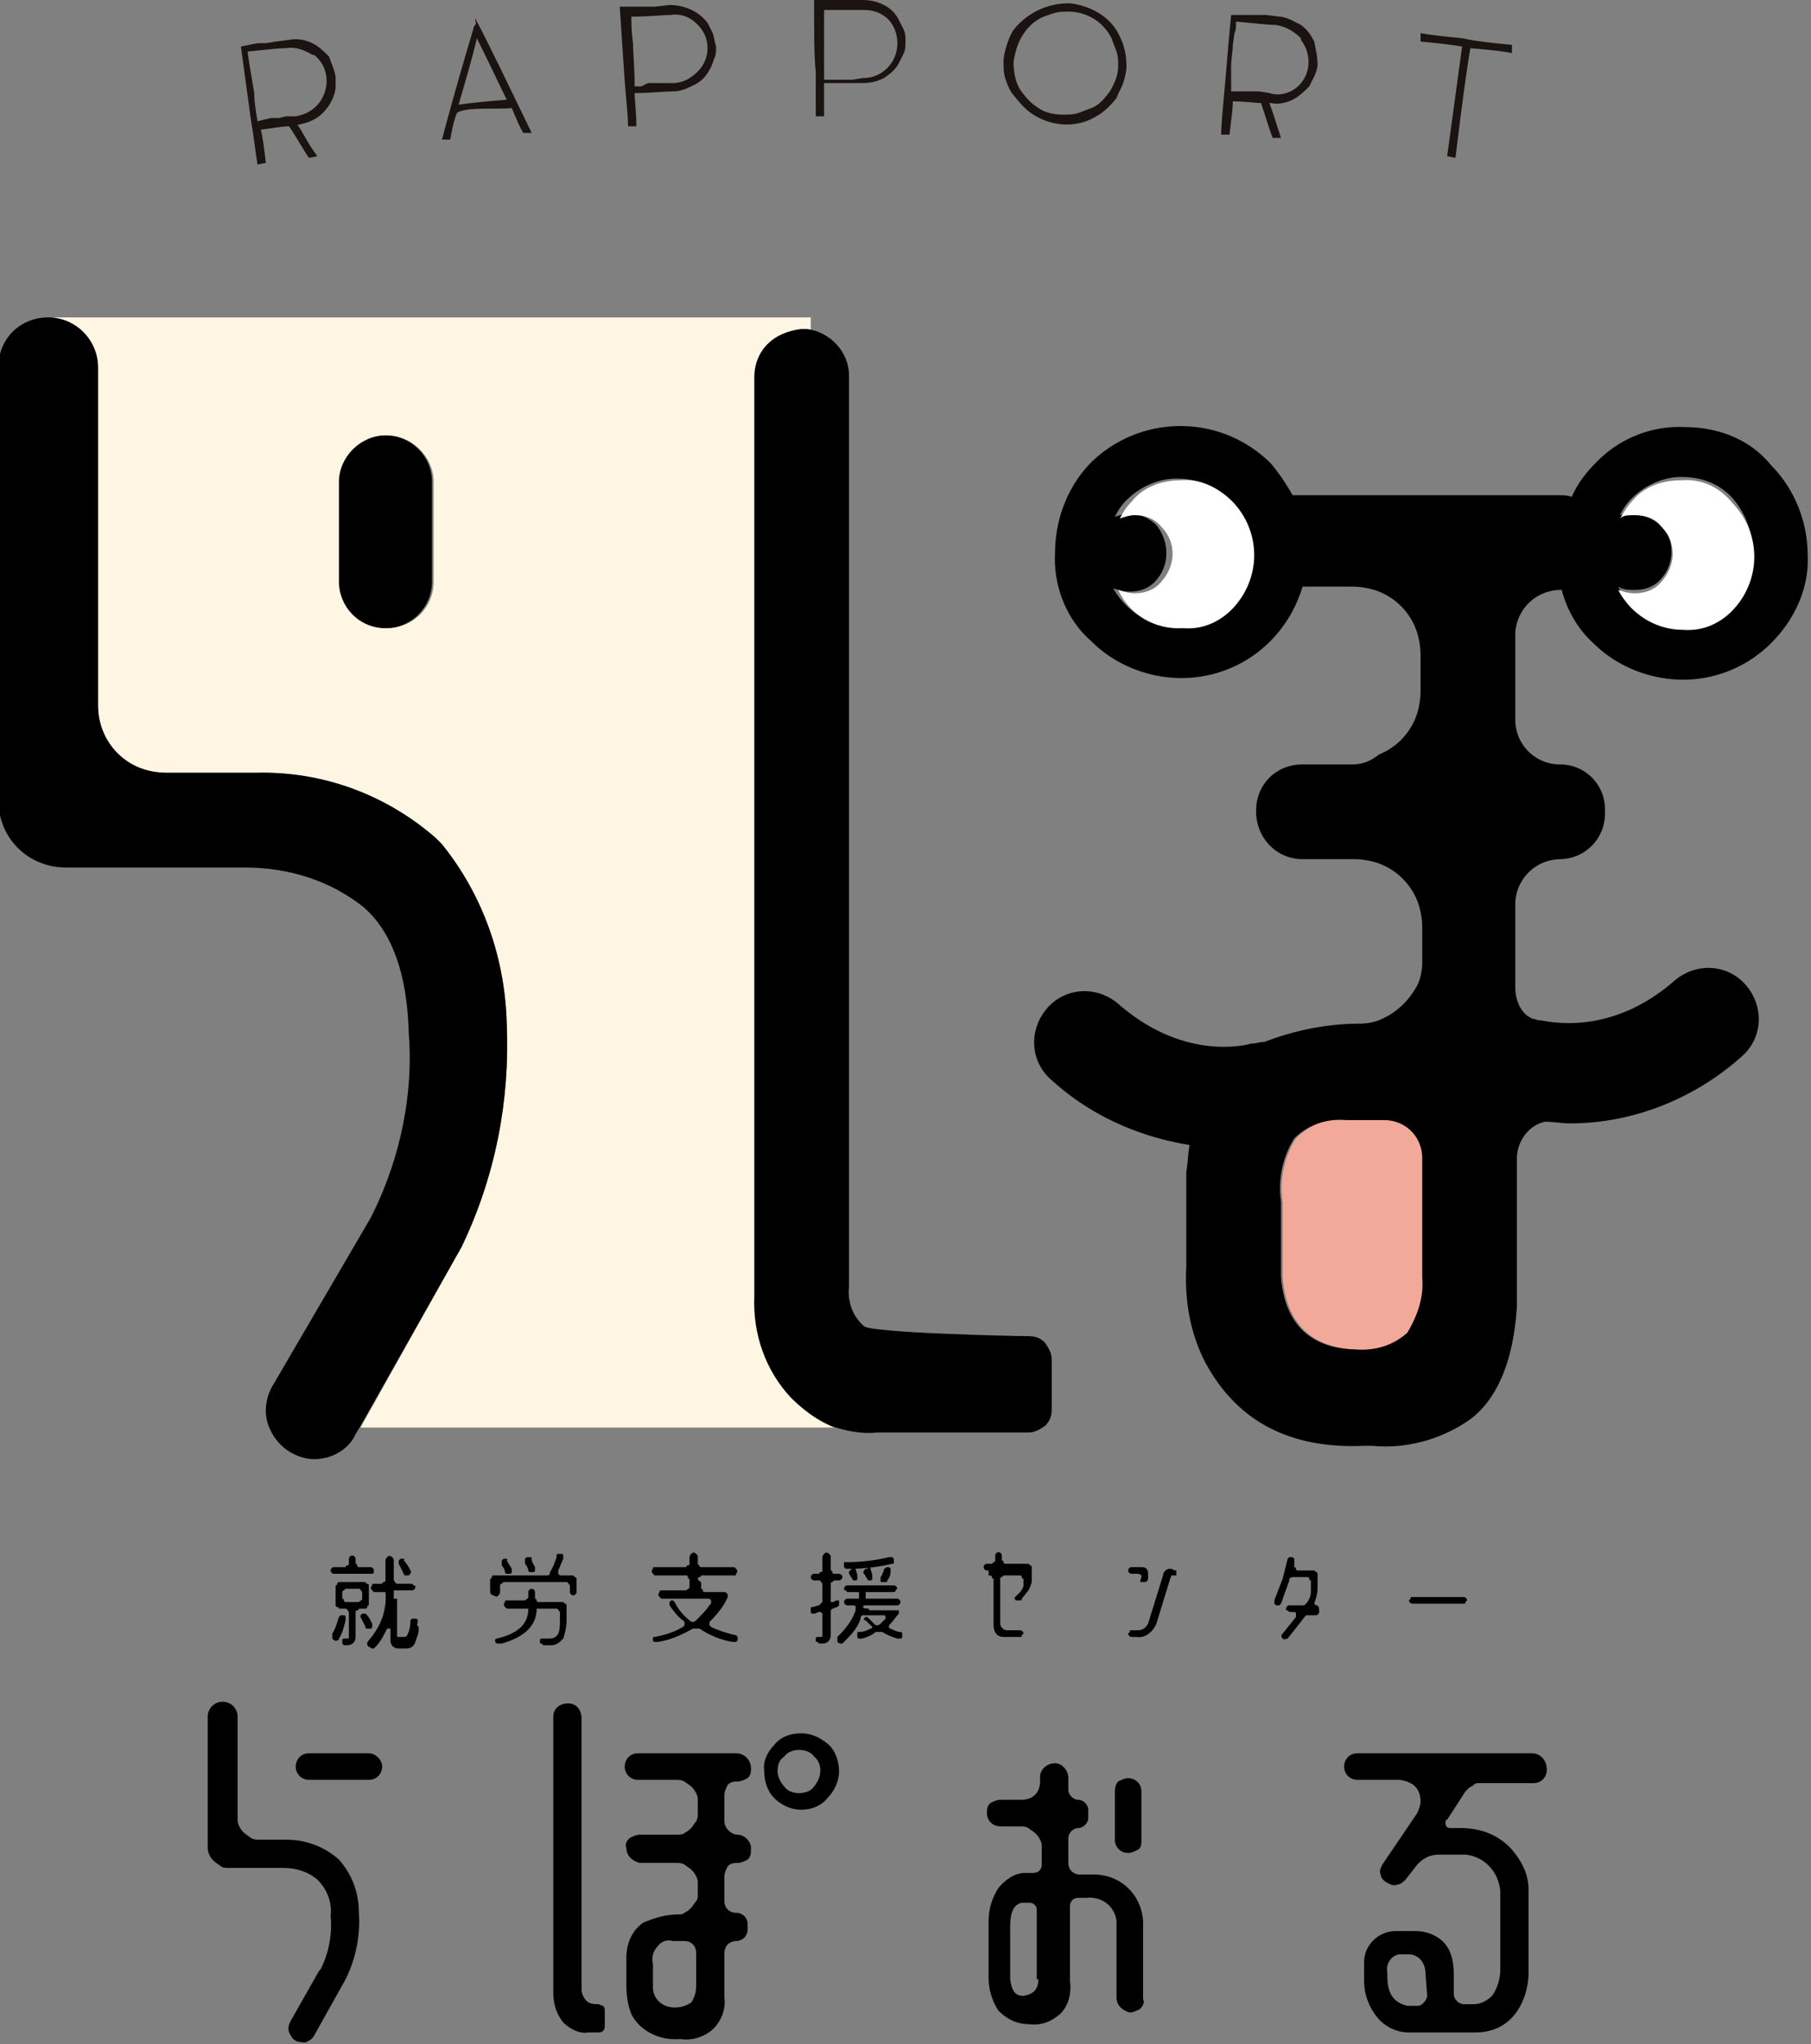 <svg xmlns="http://www.w3.org/2000/svg" width="109" height="123" viewBox="0 0 109 123" xml:space="preserve"><rect x="0" y="0" width="109" height="123" fill="#808080" stroke="none"/><title>就労支援センター らぽぉる</title><style>.st0{fill:#1a1311}.st1{fill:none}.st4{fill:#fff}</style><path id="パス_4343" class="st0" d="M20.2 4.6v.7c-.1.7-.5 1.3-1 1.7-.4.3-.8.4-1.2.5h-.1c.3.4.6 1.1 1.2 1.9l-.5.1c-.3-.4-.6-1-1.2-1.9-.4 0-.9.1-1.7.2.1.4.2 1.1.3 2l-.5.1c-.1-.6-.2-1.5-.4-2.7l-.6-4.4.5-.1.5-.1h.5l.6-.1.8-.1c.5-.1 1 0 1.4.2.4.2.7.5 1 .8.1.3.3.7.4 1.2zm-4.7 2.7.4-.1.4-.1h.5l.4-.1h.6c.6-.1 1.1-.4 1.4-.8.7-.9.6-2.2-.3-2.9h-.1c-.5-.3-1-.5-1.6-.4-.5 0-1.2.1-2.3.2l.1.7.1.6.2 1.2c0 .5.1 1.1.2 1.7z"/><path id="パス_4344" class="st0" d="M28.6 1.1c.8 1.5 1.9 3.8 3.4 6.9h-.5c-.2-.3-.4-.8-.7-1.5-.7.1-2.8-.1-3.3.3-.2.5-.3 1-.4 1.6h-.5c.4-1.5 1-3.7 1.9-6.7 0 0 0-.1.1-.2s0-.2 0-.4zm-1 5.2c.7-.1 1.6-.2 2.9-.3-.4-.8-1-2.1-1.8-3.7-.2.9-.6 2.3-1.1 4z"/><path id="パス_4345" class="st0" d="M40.3.3c.9 0 1.8.4 2.3 1.1l.3.6c.1.3.1.5.2.8 0 .2 0 .5-.1.7-.1.2-.1.4-.3.7-.2.4-.5.7-.9.9-.4.2-.8.4-1.3.4s-1.3.1-2.3.1c0 .5.1 1.1.1 2h-.5c0-.6-.1-1.5-.2-2.7L37.3.4h2.1l.9-.1zm.2 4.7c.6 0 1.1-.3 1.5-.7.8-.8.8-2.1-.1-2.9-.4-.4-1-.6-1.5-.5-.5 0-1.3.1-2.4.1 0 .4 0 .9.1 1.6 0 .6.1 1.5.1 2.6h.4L39 5h1.5z"/><path id="パス_4346" class="st0" d="M51.9 0c.5 0 .9.1 1.3.3.4.2.7.5.9.9l.3.6c.1.2.1.5.1.7 0 .2 0 .5-.1.7l-.3.6c-.2.4-.6.7-.9.9-.4.2-.8.3-1.3.3h-2.3v2h-.5V4.3C49 3.5 49 2 49 0H51.9zm0 4.7c.6 0 1.1-.2 1.5-.6.8-.8.8-2.1.1-2.9-.4-.4-.9-.6-1.5-.6h-2.4v4.2H51.3l.6-.1z"/><path id="パス_4347" class="st0" d="M64.3.2c.3 0 .7.1 1 .2.9.3 1.7.9 2.1 1.8.3.6.4 1.2.4 1.8 0 .3-.1.7-.2 1-.1.3-.3.6-.4.9-.4.5-.8.9-1.4 1.2-1.1.6-2.5.5-3.6-.2-.5-.3-.9-.8-1.3-1.3-.2-.3-.3-.6-.4-.9-.1-.3-.1-.7-.1-1 0-.3.1-.7.2-1 .1-.3.2-.6.4-.9.8-1 2-1.6 3.3-1.6zM64 6.9c.3 0 .6 0 .9-.1.3-.1.5-.2.8-.3.5-.2.8-.6 1.1-1 .3-.5.5-1 .5-1.5 0-.3 0-.6-.1-.9-.1-.3-.2-.5-.3-.8-.5-1-1.5-1.6-2.6-1.6-.3 0-.6 0-.9.1-.3.1-.6.2-.8.3-.5.3-.8.6-1.1 1.1-.3.5-.4 1-.5 1.5 0 .6.1 1.2.4 1.7.3.4.6.8 1.1 1.1.4.3 1 .4 1.5.4z"/><path id="パス_4348" class="st0" d="M79.3 3.9c0 .2-.1.5-.2.7l-.3.6c-.3.3-.6.6-1 .8-.4.2-.9.3-1.3.2h-.1c.2.5.4 1.2.7 2.1h-.5c-.2-.5-.4-1.2-.7-2.1-.4 0-.9-.1-1.7-.1 0 .5-.1 1.1-.2 2h-.5c0-.6.1-1.5.2-2.7.1-1 .2-2.5.4-4.5h2.1l.8.1c.2 0 .5.1.7.2l.6.3c.4.3.6.6.8 1 .1.5.2.9.2 1.4zm-5.2 1.6H75.8l.6.1c.6.2 1.2 0 1.6-.3.9-.7 1-2 .3-2.9v-.1c-.4-.4-.9-.7-1.5-.8-.5 0-1.3-.1-2.4-.2 0 .2 0 .5-.1.7l-.1.7c0 .4-.1.8-.1 1.3v1.5z"/><path id="パス_4349" class="st0" d="M91 3.2c-.4-.1-1.3-.2-2.5-.3-.2 1.1-.5 3.3-.9 6.6l-.5-.1c.2-1.4.5-3.7.9-6.6-.6-.1-1.4-.2-2.5-.3V2c.6.1 1.4.2 2.5.3l.5.1c.6.1 1.4.2 2.5.3v.5z"/><path id="パス_4350" class="st1" d="M41.2 116.7h-.7c-.3 0-.7.1-.9.3-.2.3-.3.7-.3 1.1v1.3c0 .7.5 1.3 1.2 1.3h.1c.3 0 .7-.1 1-.3.2-.3.3-.6.3-1v-2.1c0-.3-.3-.6-.7-.6z"/><path id="パス_4351" class="st1" d="M48.1 105.2c-.3 0-.7.1-.9.4-.2.3-.4.6-.4.9 0 .4.1.7.4.9.2.3.6.4.9.4.3 0 .7-.1.9-.4.5-.5.5-1.3 0-1.9-.2-.2-.6-.3-.9-.3z"/><path id="パス_4352" class="st1" d="M62.1 114.4h-.5c-.4.1-.7.6-.7 1.4v3.2c0 .6.3.9.8 1 .6 0 .9-.3.9-1v-4.3c0-.1-.2-.3-.5-.3z"/><path id="パス_4353" class="st1" d="M21.6 96.4c.1 0 .1-.1.2-.2v-.4c0-.1-.1-.1-.2-.2H20.8s-.1 0-.1.1c0 0 0 .1-.1.1v.4s0 .1.1.1l.1.1H21.6z"/><path id="パス_4354" class="st1" d="M85.1 117.5h-.4c-.5-.1-1 .3-1 .8v.5c0 1 .4 1.6 1.2 1.8H85.5c.1 0 .3-.1.4-.2.1-.1.2-.2.2-.4v-1.4c0-.5-.4-1-1-1.1z"/><path id="パス_4355" d="M5.9 22.1v20.3c0 .6.1 1.1.3 1.6.4 1 1.2 1.8 2.2 2.2.5.2 1.1.3 1.6.3h5.4c4-.1 7.8 1.3 10.8 3.9l.4.4c2.5 3.1 3.8 6.9 3.9 10.8.2 4.6-.7 9.2-2.7 13.4l-6.1 10.9h28.5c-.9-.4-1.7-.9-2.4-1.7-1.5-1.7-2.3-3.9-2.2-6.1V22.7c0-1.6 1.3-2.8 2.8-2.8h.4v-.8H3c1.6.1 2.9 1.4 2.9 3zM20.5 29c0-1.6 1.3-2.8 2.8-2.8s2.8 1.3 2.8 2.8v6c0 1.6-1.3 2.8-2.8 2.8s-2.8-1.3-2.8-2.8v-6z" style="fill:#fff5e3"/><path id="パス_4356" d="M21.9 54.6c1.7 1.5 2.6 4 2.7 7.5.3 3.7-.5 7.5-2.1 10.8l-.2.4-5.9 10.1c-.4.7-.5 1.5-.3 2.2.2.7.7 1.4 1.4 1.8.7.4 1.4.5 2.2.3.7-.2 1.4-.7 1.7-1.4l.3-.5L27.8 75c2-4.2 2.9-8.7 2.7-13.4-.1-3.9-1.4-7.7-3.9-10.8l-.4-.4c-3-2.6-6.8-4-10.8-3.9H10c-.5 0-1.1-.1-1.6-.3-1-.4-1.8-1.2-2.2-2.2-.2-.5-.3-1-.3-1.6V22.1c0-1.6-1.3-3-3-3s-3 1.3-3 3v26c0 .6.1 1.1.3 1.6.4 1 1.2 1.8 2.2 2.2.5.2 1 .3 1.6.3h10.7c2.7 0 5.2.8 7.2 2.4z"/><path id="パス_4357" d="M23.2 37.8c1.6 0 2.8-1.3 2.8-2.8v-6c0-1.6-1.3-2.8-2.8-2.8s-2.8 1.3-2.8 2.8v6c0 1.5 1.2 2.8 2.8 2.8z"/><path id="パス_4358" d="M83.4 67.4h-2.3c-1.1-.2-2.3.3-3.1 1.1-.7 1.1-1 2.5-.8 3.8v4.5c.2 2.8 1.7 4.3 4.4 4.4 1.2.1 2.3-.2 3.2-1 .7-1 1-2.1.9-3.3v-7.2c0-1.3-1-2.3-2.3-2.3z" style="fill:#f3a99a"/><path id="パス_4359" d="M101.4 25.7c-2-.1-4 .7-5.4 2.2-.6.6-1.1 1.3-1.4 2-.3-.1-.5-.1-.8-.1h-16c-.4-.7-.8-1.3-1.3-1.9-3-3-7.8-3-10.8-.1-1.4 1.4-2.2 3.4-2.2 5.5-.1 2 .7 4 2.2 5.3 1.4 1.4 3.4 2.2 5.4 2.2 3.4 0 6.3-2.2 7.3-5.5h3c.5 0 1.1.1 1.6.3 1 .4 1.8 1.2 2.2 2.2.2.5.3 1.1.3 1.6v2.2c0 .5-.1 1.1-.3 1.6-.4 1-1.2 1.8-2.2 2.2-.5.4-1 .6-1.6.6h-3c-.8 0-1.5.3-2 .8s-.8 1.2-.8 2c0 1.6 1.2 2.9 2.8 2.9h3.1c.5 0 1.1.1 1.6.3 1 .4 1.8 1.2 2.2 2.2.2.5.3 1.1.3 1.6v2.1c0 .5-.1 1-.3 1.4-.5.9-1.2 1.6-2.1 2-.4.2-.9.3-1.4.3-1.9 0-3.9.4-5.7 1.1-.3 0-.5.1-.8.1 0 0-3.9 1.2-8-2.4-1.3-1.1-3.2-1-4.3.3-1.1 1.3-1 3.2.3 4.3 2.3 2.1 5.2 3.4 8.3 3.9-.1.5-.1 1.1-.2 1.6v5.7c-.1 2 .2 3.9 1.1 5.7 1.9 3.6 5.1 5.3 9.6 5.1h.5c2.1.2 4.2-.4 5.9-1.6 1.6-1.2 2.6-3.5 2.8-6.8v-8.9c0-1 .7-2 1.7-2.2.5 0 1 .1 1.5.1 3.8 0 7.5-1.5 10.3-4 1.3-1.1 1.4-3 .3-4.3s-3-1.4-4.3-.3c-4 3.5-7.8 2.4-8.1 2.4-.2 0-.3-.1-.5-.1-.1-.1-.2-.1-.3-.2-.5-.4-.7-1.1-.7-1.7v-5a2.732 2.732 0 0 1 2.7-2.7 2.732 2.732 0 0 0 2.7-2.7v-.3c0-1.5-1.2-2.7-2.7-2.7-1.5 0-2.7-1.2-2.7-2.7v-5.1a2.732 2.732 0 0 1 2.7-2.7h.1c.3 1.2 1 2.4 1.9 3.2 1.4 1.4 3.4 2.2 5.4 2.2 2 0 3.9-.8 5.3-2.2 1.4-1.4 2.3-3.3 2.2-5.3 0-2-.8-4-2.2-5.4-1.2-1.5-3.1-2.3-5.2-2.3zM74 36.4c-.8.9-1.9 1.4-3.1 1.3-1.6.1-3.1-.9-3.9-2.3.3.1.6.2 1 .2.6 0 1.2-.2 1.6-.7.8-.9.8-2.3 0-3.3-.4-.4-1-.7-1.6-.7-.3 0-.6.1-.9.2.2-.4.4-.7.7-1 .8-.8 1.9-1.3 3-1.3 1.2 0 2.3.4 3.1 1.3 1.7 1.8 1.7 4.5.1 6.3zm11.6 40.5c.1 1.2-.3 2.3-.9 3.3-.9.8-2 1.1-3.2 1-2.7-.1-4.2-1.6-4.4-4.4v-4.5c-.2-1.3.1-2.7.8-3.8.8-.8 1.9-1.2 3.1-1.1h2.3c1.3 0 2.3 1 2.3 2.3V76.9zm18.8-40.5c-.8.9-1.9 1.4-3.1 1.3-1.2 0-2.3-.4-3.1-1.3-.3-.3-.6-.7-.8-1.1.3.2.7.2 1 .2.6 0 1.2-.2 1.6-.7.8-.9.8-2.3 0-3.3-.4-.4-1-.7-1.6-.7-.3 0-.6.1-.9.2.2-.4.4-.7.7-1 .8-.8 1.9-1.3 3-1.3 1.2 0 2.3.4 3.1 1.3 1.6 1.9 1.6 4.6.1 6.4z"/><path id="パス_4360" class="st4" d="M101.2 28.9c-1.2 0-2.3.4-3 1.3-.3.3-.5.7-.7 1 .2-.2.5-.2.9-.2.6 0 1.2.2 1.6.7.9.9.9 2.3 0 3.3-.4.5-1 .7-1.6.7-.4 0-.7-.1-1-.2.2.4.5.8.8 1.1.8.8 1.9 1.3 3.1 1.3 1.2.1 2.3-.4 3.1-1.3 1.6-1.8 1.6-4.5-.1-6.3-.8-1-1.9-1.5-3.1-1.4z"/><path id="パス_4361" class="st4" d="M71.1 28.9c-1.2 0-2.3.4-3 1.3-.3.3-.5.6-.7 1 .3-.1.6-.2.9-.2.6 0 1.2.2 1.6.7.9.9.9 2.3 0 3.3-.4.5-1 .7-1.6.7-.3 0-.7-.1-1-.2.7 1.5 2.2 2.4 3.9 2.3 1.2.1 2.3-.4 3.1-1.3 1.6-1.8 1.6-4.5-.1-6.3-.9-.9-2-1.4-3.1-1.3z"/><path id="パス_4362" d="M46.2 20.7c-.5.5-.8 1.2-.8 2V78c-.1 2.3.7 4.5 2.2 6.1.7.7 1.5 1.3 2.4 1.7.9.3 1.8.5 2.8.4h9.1c.4 0 .7-.2 1-.4.3-.3.4-.6.4-1v-3c0-.4-.2-.7-.4-1-.3-.3-.6-.4-1-.4-1.1 0-9.5-.2-9.9-.6-.7-.6-1-1.5-.9-2.4V22.6c0-1.4-1.1-2.6-2.5-2.8h-.4c-.8.1-1.5.4-2 .9z"/><path id="パス_4363" d="M20.8 97.3c0-.1-.1-.1-.1-.1h-.2l-.1.1c-.1.3-.2.7-.4 1V98.6l.1.1c.1 0 .1.1.2 0 .1 0 .1 0 .1-.1.2-.3.3-.7.4-1.1v-.2z"/><path id="パス_4364" d="M24.3 93.8h-.2l-.1.1v.2l.3.6c0 .1.1.1.1.1h.2c.1-.1.2-.2.1-.3-.1-.2-.2-.4-.4-.6.1-.1 0-.1 0-.1z"/><path id="パス_4365" d="M25 97.4h-.2l-.1.1c0 .2 0 .4-.1.7-.1.2-.1.3-.3.3H24c-.1 0-.1 0-.1-.1v-2.2h-.2v-.5h1.1c.1 0 .2-.1.2-.2s0-.1-.1-.1l-.1-.1h-.9c-.1 0-.1-.1-.2-.2V93.9c0-.1 0-.1-.1-.2s-.2-.1-.3 0c0 0-.1.1-.1.2V95.1s0 .1-.1.1c0 0-.1 0-.1.1h-.5c-.1 0-.1 0-.1.1-.1.1-.1.2 0 .3l.1.1h.7c.1 1.1-.3 2.1-1 2.9 0 0-.1.1-.1.2s0 .1.1.2c.1 0 .1.1.2.1s.1 0 .2-.1c.3-.3.5-.7.7-1.1h.2v.7c0 .3.2.5.5.5h.4c.3 0 .5-.1.6-.4.1-.3.2-.5.2-.8 0-.1 0-.1-.1-.2.1-.4 0-.4-.1-.4z"/><path id="パス_4366" d="M22.5 94.5c0-.1-.1-.2-.2-.2h-.7s-.1 0-.1-.1c0 0 0-.1-.1-.1V93.8c0-.1-.1-.2-.2-.2s-.2.1-.2.2V94.1s0 .1-.1.1c0 0-.1 0-.1.1h-.7c-.1 0-.2.1-.2.2s.1.2.2.2h2.3c.1 0 .1-.1.1-.2z"/><path id="パス_4367" d="m20.6 98.9.1.1h.2c.3 0 .5-.2.5-.5V97s0-.1.1-.1c0 0 .1 0 .1-.1h.4s.1 0 .1-.1c0 0 0-.1.1-.1V95.4s0-.1-.1-.1c0 0-.1 0-.1-.1h-1.6s-.1 0-.1.1c0 0 0 .1-.1.1V96.6s0 .1.1.1c0 0 .1 0 .1.1h.4c.1 0 .1.1.2.2v1.5c0 .1 0 .1-.1.1h-.2s-.1 0-.1.1v.2zm.3-2.5h-.1s-.1 0-.1-.1c0 0 0-.1-.1-.1v-.4s0-.1.1-.1l.1-.1H21.6c.1 0 .1.1.2.2v.4c0 .1-.1.1-.2.2h-.7z"/><path id="パス_4368" d="M22 97.9s0 .1 0 0c0 .1 0 .1.1.1h.2c.1 0 .1-.1.1-.1v-.2c-.1-.2-.2-.4-.3-.5l-.1-.1h-.2l-.1.1v.1l.3.6z"/><path id="パス_4369" d="M30 96s.1-.1.1-.2v-.4s0-.1.1-.1l.1-.1H34.1c.1 0 .1.1.2.2v.4c0 .1.1.2.2.2s.2-.1.2-.2V95s0-.1-.1-.1l-.1-.1H33.7l-.1-.1v-.2c.1-.2.2-.5.3-.7v-.2c0-.1-.1-.1-.1-.1h-.2s-.1 0-.1.1v.1c-.1.3-.2.6-.4.9v.1l-.1.1H29.7s-.1 0-.1.1c0 0 0 .1-.1.1V95.8c0 .1.1.2.2.2.2.1.2.1.3 0z"/><path id="パス_4370" d="M31.9 93.7h-.2l-.1.1V94.1c.1.1.2.3.2.4 0 .1.1.1.1.1h.2c.1 0 .1-.1.1-.1v-.2c-.1-.2-.2-.3-.2-.5 0-.1 0-.1-.1-.1z"/><path id="パス_4371" d="M30.5 93.8h-.2l-.1.1V94.2c.1.1.2.3.2.4 0 .1.1.1.1.1h.2c.1 0 .1-.1.1-.1v-.2c-.1-.2-.2-.3-.3-.5.1-.1 0-.1 0-.1z"/><path id="パス_4372" d="M33.9 98.6c.1-.3.2-.7.2-1.1v-.9s0-.1-.1-.1l-.1-.1H32.4s-.1 0-.1-.1c0 0 0-.1-.1-.1v-.4c0-.1-.1-.2-.2-.2s-.2.1-.2.2V96.1c0 .1-.1.1-.2.2h-1.1c-.1 0-.1 0-.1.1-.1.1-.1.2 0 .3l.1.1h1.3c0 .9-.6 1.5-1.9 1.8 0 0-.1 0-.1.1v.1l.1.1H30.2c1.4-.4 2.1-1.1 2.1-2.1H33.5c.1 0 .1.1.2.2v.5c0 .3 0 .6-.1.8-.1.2-.3.3-.5.3h-.5s-.1 0-.1.1v.1c0 .1 0 .1.1.1l.1.1h.5c.3 0 .5-.2.7-.4z"/><path id="パス_4373" d="M42 95s0-.1.1-.1c0 0 .1 0 .1-.1h2c.1 0 .1 0 .1-.1.1-.1.1-.2 0-.3l-.1-.1h-2c-.1 0-.1-.1-.2-.2v-.4c0-.1 0-.1-.1-.2s-.2-.1-.3 0c0 0-.1.1-.1.2v.4s0 .1-.1.1c0 0-.1 0-.1.1H39.4c-.1 0-.1 0-.1.1-.1.1-.1.2 0 .3l.1.1H41.3s.1 0 .1.1c0 0 0 .1.1.1v.5c0 .1-.1.1-.2.2h-1.5c-.1 0-.1 0-.1.1-.1.1-.1.2 0 .3l.1.1H42.7l.1.1v.1c0 .1 0 .1-.1.2-.2.3-.5.6-.8.9 0 0-.1.1-.2.1s-.1 0-.2-.1c-.4-.3-.7-.7-.9-1.1l-.1-.1h-.1l-.1.1v.2c.2.3.5.7.8.9l.1.1v.2l-.1.1c-.5.3-1.1.5-1.7.6-.1 0-.1 0-.1.1v.1c0 .1.1.1.1.1h.2c.7-.1 1.4-.4 2.1-.8h.4c.6.4 1.3.7 2 .8h.2l.1-.1v-.2l-.1-.1c-.5-.1-1.1-.3-1.5-.5l-.1-.1v-.2l.1-.1c.4-.4.8-.9 1-1.4V96c0-.1-.1-.2-.2-.2H42.4s-.1 0-.1-.1c0 0 0-.1-.1-.1v-.4c-.2-.1-.2-.2-.2-.2z"/><path id="パス_4374" d="M51.2 94.5c-.1 0-.1.1-.1.1v.1c.1.1.1.2.2.3 0 0 0 .1.1.1h.1c.1 0 .1-.1.1-.1v-.2c0-.1-.1-.3-.1-.4 0-.1-.1-.1-.1-.1-.1.1-.2.1-.2.2z"/><path id="パス_4375" d="M52.1 94.4c-.1.1-.2.2-.1.3.1.1.1.2.2.3 0 0 0 .1.1.1h.1c.1 0 .1-.1.1-.1v-.2c0-.1-.1-.3-.1-.4 0-.1-.1-.1-.1-.1-.1.1-.1.1-.2.1z"/><path id="パス_4376" d="M52 96.6c0-.1 0-.1 0 0h2c.1 0 .2-.1.2-.2s-.1-.2-.2-.2H52.1v-.4H53.8s.1 0 .1-.1l.1-.1c0-.1-.1-.2-.2-.2H51c-.1 0-.2.1-.2.2 0 0 0 .1.1.1l.1.1h.7v.4H51c-.1 0-.2.1-.2.2s.1.2.2.2h.4s.1 0 .1.1v.2c-.2.6-.6 1.1-1 1.5l-.1.1V98.8s.1.1.2.1.1 0 .2-.1c.4-.4.8-.8 1-1.4v-.1l.1-.1h1.3s.1 0 .1.1v.1l-.3.3s-.1.1-.2.1-.1 0-.2-.1l-.3-.3-.1-.1h-.1l-.1.1c0 .1 0 .1.1.1l.3.3.1.1s0 .1-.1.1c-.2.1-.4.2-.7.2-.1 0-.1 0-.1.1v.2c0 .1.1.1.1.1h.2c.3-.1.6-.2.8-.4h.4c.3.2.6.3.9.4h.2c.1 0 .1-.1.1-.1v-.2c0-.1-.1-.1-.1-.1-.2 0-.4-.1-.6-.2-.1 0-.1-.1-.1-.1 0-.1 0-.1.1-.2.2-.2.3-.4.5-.6v-.2H52.3v-.1c-.4 0-.4-.1-.3-.2-.1 0-.1 0 0 0z"/><path id="パス_4377" d="M53.4 94.3c-.1 0-.1.1-.2.1v.1c-.1.2-.1.3-.2.4v.2c0 .1 0 .1.1.1h.2c.1 0 .1 0 .1-.1.1-.1.2-.3.2-.5v-.2s0-.1-.2-.1c.1 0 .1 0 0 0z"/><path id="パス_4378" d="M53.8 93.8c-.1-.1-.1-.1 0 0l-.1-.1h-.2c-.8.2-1.7.3-2.5.3h-.2V94.3l.1.1h.2c.9 0 1.7-.1 2.6-.3.1 0 .1 0 .1-.1v-.2z"/><path id="パス_4379" d="M50 95.3s0-.1.1-.1l.1-.1H50.5c.1 0 .2-.1.2-.2s-.1-.2-.2-.2H50.2s-.1 0-.1-.1c0 0 0-.1-.1-.1V93.7c0-.1 0-.1-.1-.2s-.2-.1-.3 0c0 0-.1.1-.1.2V94.5s0 .1-.1.1c0 0-.1 0-.1.1H49c-.1 0-.2.1-.2.2s.1.2.2.2H49.3c.1 0 .1.1.2.2v1c0 .1 0 .1-.1.2l-.1.1c-.1 0-.3.1-.4.1-.1 0-.1 0-.1.1v.2s0 .1.1.1h.1c.1 0 .2-.1.3-.1h.1l.1.1v1.3c0 .1 0 .1-.1.1h-.2s-.1 0-.1.1v.1c0 .1 0 .1.1.1l.1.1h.2c.3 0 .5-.2.5-.5v-1.5l.1-.1c.1 0 .2-.1.3-.1l.1-.1V96.3h-.1c-.1 0-.2.1-.3.1H50v-1.1z"/><path id="パス_4380" d="M59.5 94.8c.1 0 .2 0 .2.1 0 0 0 .1.1.1V97.8c0 .4.2.7.6.7h1c.1 0 .1 0 .1-.1l.1-.1c0-.1-.1-.2-.2-.2h-.8c-.2 0-.4-.2-.4-.4V95s0-.1.1-.1c.1-.1.1-.1.2-.1h.9s.1 0 .1.1c0 0 0 .1.1.1v.4c0 .1-.1.3-.2.4l-.3.3s-.1.1 0 .1c0 .1 0 .1.1.1h.2c.1 0 .1 0 .1-.1l.4-.5c.1-.2.2-.4.2-.6V94.3c0-.1-.1-.1-.2-.2H60.5s-.1 0-.1-.1c0 0 0-.1-.1-.1V93.6c0-.1-.1-.2-.2-.2s-.2.1-.2.2V93.9s0 .1-.1.1l-.1.1H59.4c-.1 0-.2.1-.2.2s.1.2.2.2h.1z"/><path id="パス_4381" d="M68.7 95.2h.2c.1 0 .2-.1.2-.2v-.3c0-.1 0-.2-.1-.3-.1-.1-.2-.1-.3-.1h-.6c-.1 0-.2.1-.2.2s.1.2.2.2h.4c.1 0 .2.1.2.1v.1c-.1.3-.1.3 0 .3z"/><path id="パス_4382" d="M70.5 94.4h-.1c-.2 0-.4.2-.4.4l-.9 2.9c-.1.2-.3.4-.6.4h-.4c-.1 0-.1 0-.1.1l-.1.1c0 .1.1.2.2.2h.3c.5.1 1-.3 1.2-.8l.8-2.6c0-.1.1-.2.1-.3H70.8V94.5c-.1 0-.1 0-.3-.1.1 0 .1 0 0 0z"/><path id="パス_4383" d="m79.2 96.6-.1-.1c.1-.3.2-.6.2-.9v-.9c0-.1-.1-.1-.2-.2h-1s-.1 0-.1-.1c0 0 0-.1-.1-.1v-.5l-.1-.1h-.2l-.1.1-.3 1.2-.5 1.3v.2l.1.1h.2l.1-.1.5-1.4V95s.1-.1.2-.1H78.7s.1 0 .1.1c0 0 0 .1.1.1v.7c0 .2-.1.5-.3.7l-.1.1h-.9c-.1 0-.2.1-.2.2s0 .1.1.1l.1.1H77.9s.1 0 .1.1v.2l-.8 1c-.1.1-.1.2 0 .3.1.1.2 0 .3 0l1.1-1.4H79.2c.1 0 .2-.1.2-.2 0-.4-.1-.4-.2-.4z"/><path id="パス_4384" d="M88.1 96.5c.1 0 .1 0 .1-.1l.1-.1c0-.1-.1-.2-.2-.2H85c-.1 0-.1 0-.1.1l-.1.1c0 .1.1.2.2.2h3.1z"/><path id="パス_4385" d="M20.4 111.9c-.9-.8-2-1.2-3.2-1.2h-1.6c-.2 0-.3 0-.5-.1-.1-.1-.3-.2-.4-.3-.1-.1-.2-.2-.3-.4-.1-.2-.1-.3-.1-.5v-6.1c0-.5-.4-.9-.9-.9s-.9.4-.9.9v7.8c0 .2 0 .3.1.5.1.3.4.5.7.7.1.1.3.1.5.1H17c.8 0 1.5.2 2.1.7.6.6.9 1.4.8 2.2.1 1.1-.1 2.2-.6 3.2l-.1.1-1.7 3c-.1.2-.2.4-.1.7.1.2.2.4.4.5.2.1.4.1.6.1.2-.1.4-.2.5-.4l1.9-3.4c.6-1.2.9-2.6.8-4 0-1.2-.4-2.3-1.2-3.2z"/><path id="パス_4386" d="M22.2 105.5h-3.6c-.5 0-.8.4-.8.8 0 .5.4.8.8.8h3.6c.5 0 .8-.4.8-.8s-.4-.8-.8-.8z"/><path id="パス_4387" d="M36 120.6c-.2 0-.5 0-.7-.2-.2-.2-.3-.5-.3-.7v-16.3c0-.5-.3-.9-.8-.9s-.9.3-.9.8v16.6c0 .7.2 1.3.6 1.8.4.4 1 .7 1.5.6h.6c.1 0 .2 0 .3-.1.1-.1.1-.2.1-.3v-.9c0-.1 0-.2-.1-.3-.1 0-.2-.1-.3-.1z"/><path id="パス_4388" d="M44.3 105.5h-5.9c-.5 0-.8.4-.8.8 0 .5.4.8.8.8h2.3c.2 0 .3 0 .5.1.1.1.3.2.4.3.1.1.2.2.3.4.1.2.1.3.1.5v.7c0 .2 0 .3-.1.5-.1.1-.2.3-.3.4-.1.1-.2.2-.4.3-.1.1-.3.1-.5.1h-2.2c-.2 0-.4.1-.6.2-.2.2-.3.4-.2.6 0 .5.4.8.8.9h2.2c.2 0 .3 0 .5.1.1.1.3.2.4.3.1.1.2.2.3.4.1.2.1.3.1.5v.6c0 .1 0 .3-.1.4-.1.1-.2.3-.3.4-.1.1-.2.2-.4.3-.1.1-.3.1-.4.1-.7 0-1.4.2-2.1.5-.7.5-1 1.3-1 2.1v1.7c0 .6.1 1.2.3 1.7.5 1 1.7 1.6 2.9 1.5h.1c.6.1 1.3-.1 1.8-.5.6-.5.9-1.3.8-2v-2.7c0-.2.1-.4.2-.5.1-.1.3-.2.5-.2s.4-.1.5-.2c.1-.1.2-.3.2-.5v-.3c0-.4-.3-.7-.7-.7-.4 0-.7-.3-.7-.7v-1.5c0-.2.1-.4.2-.6.2-.2.4-.2.6-.2.2 0 .4-.1.6-.2.2-.2.2-.4.2-.6v-.1c0-.4-.4-.8-.8-.8s-.8-.4-.8-.8V108c0-.2.1-.4.2-.6.2-.2.4-.2.6-.2.2 0 .4-.1.6-.2.2-.2.2-.4.2-.6 0-.5-.4-.9-.9-.9zm-2.4 14c0 .4-.1.7-.3 1-.3.2-.6.3-1 .3-.7 0-1.3-.5-1.3-1.2V118.2c-.1-.4 0-.8.3-1.1.2-.3.6-.4.9-.3h.7c.4 0 .7.3.7.7v2z"/><path id="パス_4389" d="M48.2 104.3c-.6 0-1.2.2-1.6.7-.4.4-.7 1-.6 1.6 0 .6.2 1.2.6 1.6.4.4 1 .7 1.6.7.6 0 1.2-.2 1.6-.7.4-.4.7-1 .7-1.6 0-.6-.2-1.2-.6-1.6-.6-.5-1.1-.7-1.7-.7zm.8 3.2c-.2.3-.6.4-.9.4-.3 0-.7-.1-.9-.4-.2-.2-.4-.6-.4-.9 0-.4.1-.7.4-.9.2-.3.6-.4.9-.4.3 0 .7.1.9.4.5.4.5 1.2 0 1.8z"/><path id="パス_4390" d="M65.7 112.8H65c-.4 0-.7-.3-.7-.7v-1.5c0-.3.3-.6.6-.6s.6-.3.6-.6v-.5c0-.3-.3-.6-.6-.6s-.6-.3-.6-.6v-.7c0-.5-.4-.9-.8-.9-.5 0-.9.4-.9.8V107.2c0 .3-.1.6-.3.8-.2.2-.5.3-.8.3h-1.3c-.2 0-.4.1-.6.2-.2.2-.2.4-.2.6 0 .5.4.8.8.8h1.2c.2 0 .3 0 .5.1.1.1.3.2.4.3.1.1.2.2.3.4.1.2.1.3.1.5v1c0 .3-.2.5-.5.5h-.5c-.6 0-1.2.4-1.6.9-.4.6-.6 1.3-.6 2v3.4c0 .7.2 1.4.6 2 .5.5 1.1.8 1.8.8.7.1 1.3-.1 1.9-.6.5-.5.7-1.2.6-2v-4.5c0-.3.2-.5.5-.5h.5c.9-.1 1.7.5 1.8 1.4V120.2c0 .5.4.8.8.9.2 0 .4-.1.6-.2.2-.2.3-.4.2-.6V116c.1-1.7-1.1-3.1-2.8-3.2h-.3zm-3.2 6.3c0 .6-.3.9-.9 1-.5 0-.7-.3-.8-1v-3.2c0-.8.2-1.3.7-1.4h.5c.2 0 .4.2.4.4v4.2z"/><path id="パス_4391" d="M67.9 107c-.2 0-.4.1-.6.2-.1.1-.2.3-.2.6v2.9c0 .4.3.8.8.8.2 0 .4-.1.6-.2.2-.1.2-.4.2-.6v-2.9c0-.5-.4-.8-.8-.8z"/><path id="パス_4392" d="M92.2 105.5H81.7c-.5 0-.8.4-.8.8 0 .5.4.8.8.8h2.5c.2 0 .5.1.7.2.4.2.6.6.6 1.1 0 .2-.1.5-.2.7l-2.1 3.1c-.1.2-.2.4-.1.6 0 .2.2.4.4.5.2.1.4.2.6.1.2 0 .4-.2.5-.3l.7-.9.1-.1c.3-.3.7-.5 1.2-.5h1.6c1.1.1 2 1 2.1 2.2v4.7c0 .6-.2 1.2-.5 1.6-.3.3-.7.5-1.1.5h-.6c-.3 0-.6-.3-.6-.6v-1.2c0-.6-.1-1.3-.5-1.8s-1.1-.8-1.8-.8H84c-1 0-1.9.8-1.9 1.9v1.1c0 .8.3 1.6.8 2.2.5.6 1.2.9 1.9.9h4c.9 0 1.7-.3 2.3-1 .6-.7.9-1.7.9-2.6v-5c0-.9-.4-1.7-1-2.4-.8-.9-1.9-1.3-3.1-1.3h-.6c-.2 0-.3-.1-.3-.3 0-.1 0-.2.1-.2l1.1-1.7.2-.2c.1-.1.2-.1.3-.2.1-.1.2-.1.3-.1h3.3c.5 0 .8-.4.8-.8 0-.6-.4-1-.9-1zm-6.3 14.6c0 .1-.1.3-.2.4-.1.1-.2.2-.4.2H84.7c-.8-.2-1.2-.7-1.2-1.8v-.2c-.1-.5.2-1 .7-1.1h.7c.6.1.9.6.9 1.2l.1 1.3z"/></svg>